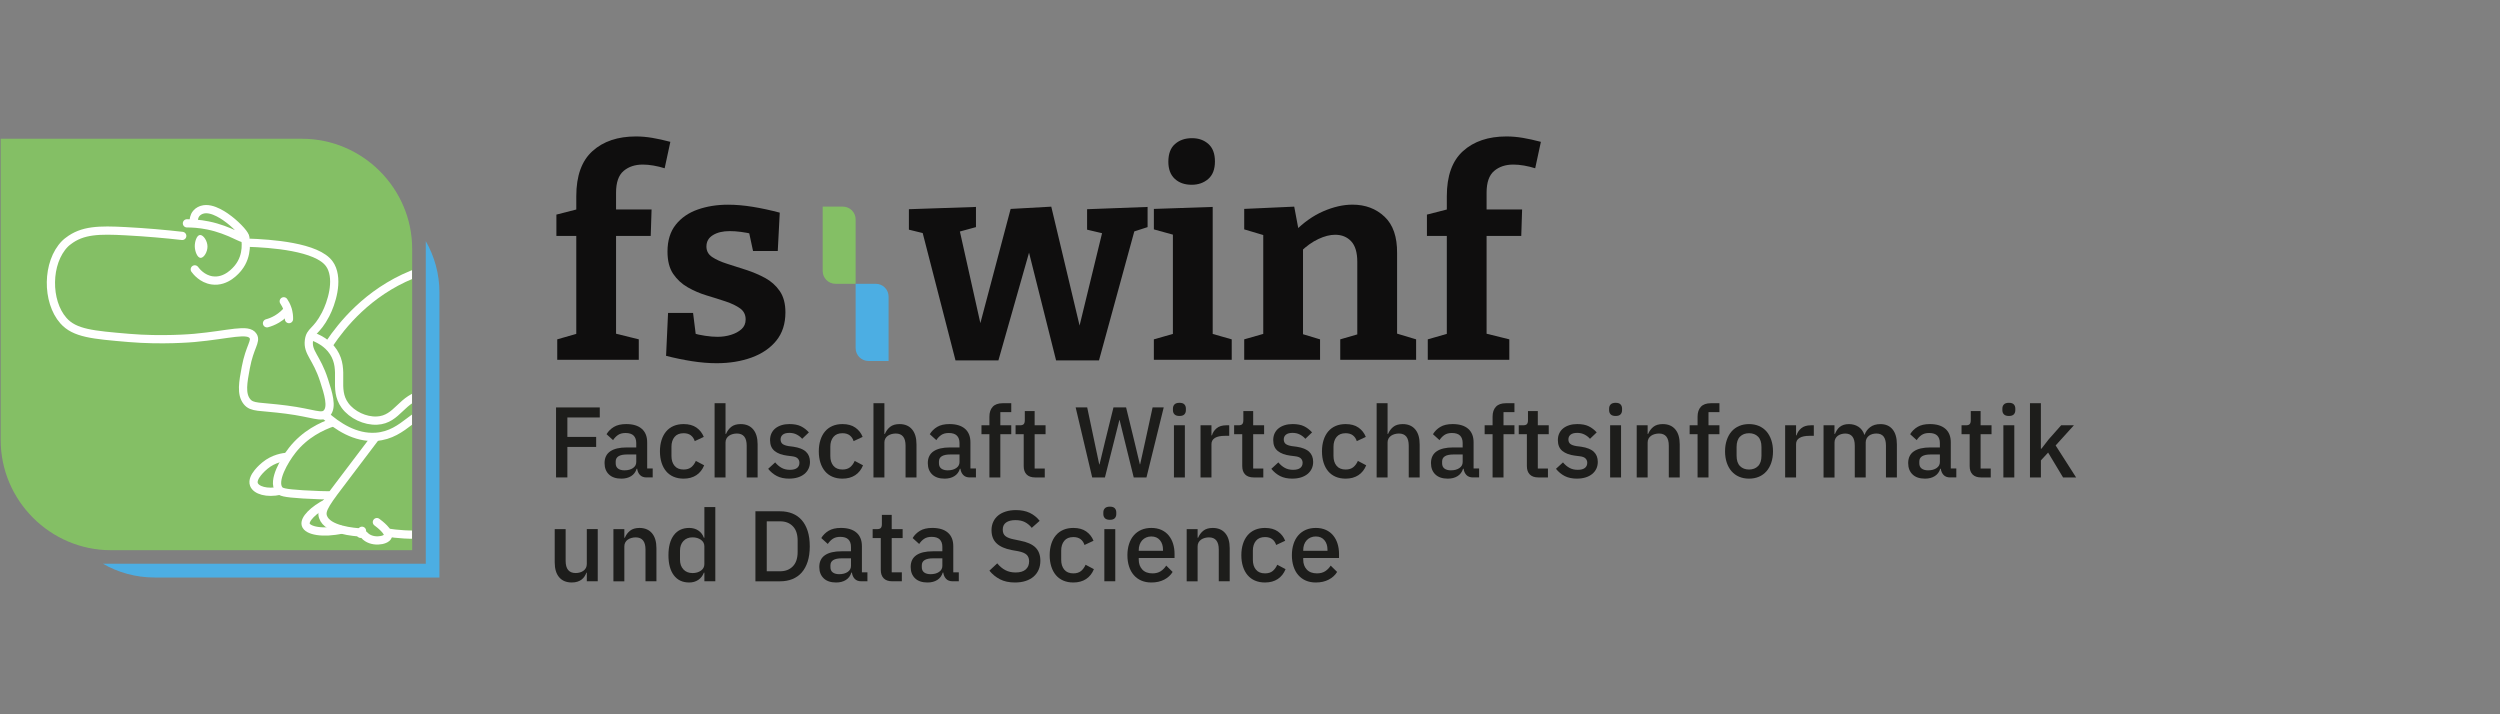 <?xml version="1.0" encoding="UTF-8"?> <svg xmlns="http://www.w3.org/2000/svg" xmlns:xlink="http://www.w3.org/1999/xlink" id="Layer_1" width="1974.01" height="564" viewBox="0 0 1974.01 564"><rect x="0" y="0" width="1974.01" height="564" fill="#808080" stroke="none"/><defs><clipPath id="clippath"><rect x=".39" y="109.39" width="324.92" height="324.87" fill="none"></rect></clipPath></defs><path d="M439.05,376.99v-55.28h34.53v7.92h-25.58v15.36h22.73v7.92h-22.73v24.07h-8.95Z" fill="#1d1d1b"></path><path d="M510.56,376.99c-2.27,0-4.01-.65-5.23-1.94-1.21-1.29-1.95-2.94-2.22-4.95h-.4c-.79,2.59-2.25,4.54-4.36,5.86-2.11,1.32-4.67,1.98-7.68,1.98-4.28,0-7.56-1.11-9.86-3.33-2.3-2.22-3.44-5.2-3.44-8.95,0-4.12,1.49-7.21,4.47-9.27,2.98-2.06,7.35-3.09,13.11-3.09h7.44v-3.48c0-2.53-.69-4.49-2.06-5.86-1.37-1.37-3.51-2.06-6.42-2.06-2.43,0-4.41.53-5.94,1.58-1.53,1.06-2.82,2.4-3.88,4.04l-5.15-4.67c1.37-2.32,3.3-4.24,5.78-5.74,2.48-1.5,5.73-2.26,9.74-2.26,5.33,0,9.42,1.24,12.28,3.72,2.85,2.48,4.28,6.05,4.28,10.69v20.67h4.36v7.05h-4.83ZM493.14,371.37c2.69,0,4.91-.59,6.65-1.78,1.74-1.19,2.61-2.78,2.61-4.79v-5.94h-7.29c-5.97,0-8.95,1.85-8.95,5.54v1.43c0,1.85.62,3.23,1.86,4.16,1.24.92,2.94,1.39,5.11,1.39Z" fill="#1d1d1b"></path><path d="M539.78,377.94c-2.96,0-5.6-.5-7.92-1.5-2.32-1-4.28-2.44-5.86-4.32-1.58-1.87-2.8-4.14-3.64-6.81-.85-2.67-1.27-5.63-1.27-8.91s.42-6.24,1.27-8.91c.84-2.67,2.06-4.94,3.64-6.81,1.58-1.87,3.54-3.31,5.86-4.32,2.32-1,4.96-1.5,7.92-1.5,4.12,0,7.5.92,10.14,2.77,2.64,1.85,4.57,4.3,5.78,7.36l-7.13,3.33c-.58-1.9-1.6-3.42-3.05-4.55-1.45-1.13-3.37-1.7-5.74-1.7-3.17,0-5.56.99-7.17,2.96-1.61,1.98-2.42,4.54-2.42,7.7v7.35c0,3.16.8,5.73,2.42,7.7,1.61,1.97,4,2.96,7.17,2.96,2.53,0,4.55-.62,6.06-1.86,1.5-1.24,2.71-2.89,3.6-4.95l6.57,3.48c-1.37,3.39-3.43,6-6.18,7.81-2.75,1.81-6.1,2.72-10.06,2.72Z" fill="#1d1d1b"></path><path d="M564.25,318.39h8.63v24.23h.4c.9-2.22,2.26-4.06,4.08-5.54,1.82-1.48,4.32-2.22,7.48-2.22,4.22,0,7.51,1.39,9.86,4.16,2.35,2.77,3.52,6.72,3.52,11.84v26.13h-8.63v-25.1c0-6.39-2.59-9.58-7.76-9.58-1.11,0-2.21.15-3.29.44-1.08.29-2.05.73-2.89,1.31-.85.58-1.52,1.32-2.02,2.22-.5.9-.75,1.93-.75,3.09v27.64h-8.63v-58.6Z" fill="#1d1d1b"></path><path d="M623.25,377.94c-3.91,0-7.18-.69-9.82-2.06-2.64-1.37-4.94-3.27-6.89-5.7l5.54-5.07c1.53,1.85,3.23,3.29,5.11,4.32,1.87,1.03,4.05,1.54,6.53,1.54s4.42-.49,5.66-1.47c1.24-.98,1.86-2.34,1.86-4.08,0-1.32-.44-2.44-1.31-3.37-.87-.92-2.39-1.52-4.55-1.78l-3.8-.48c-4.22-.53-7.54-1.75-9.94-3.68-2.4-1.93-3.6-4.79-3.6-8.59,0-2.01.37-3.79,1.11-5.35.74-1.56,1.78-2.88,3.13-3.96,1.35-1.08,2.96-1.91,4.83-2.49,1.87-.58,3.95-.87,6.22-.87,3.69,0,6.72.58,9.07,1.74,2.35,1.16,4.45,2.77,6.3,4.83l-5.31,5.07c-1.06-1.27-2.44-2.36-4.16-3.29-1.72-.92-3.68-1.39-5.9-1.39-2.38,0-4.13.48-5.27,1.43-1.14.95-1.7,2.19-1.7,3.72s.5,2.77,1.5,3.56,2.61,1.37,4.83,1.74l3.8.48c4.54.69,7.85,2.02,9.94,4,2.08,1.98,3.13,4.63,3.13,7.96,0,2.01-.38,3.81-1.15,5.42-.77,1.61-1.86,3-3.29,4.16-1.43,1.16-3.14,2.06-5.15,2.69-2.01.63-4.25.95-6.73.95Z" fill="#1d1d1b"></path><path d="M665.22,377.94c-2.96,0-5.6-.5-7.92-1.5-2.32-1-4.28-2.44-5.86-4.32-1.58-1.87-2.8-4.14-3.64-6.81-.85-2.67-1.27-5.63-1.27-8.91s.42-6.24,1.27-8.91c.84-2.67,2.06-4.94,3.64-6.81,1.58-1.87,3.54-3.31,5.86-4.32,2.32-1,4.96-1.5,7.92-1.5,4.12,0,7.5.92,10.14,2.77,2.64,1.85,4.57,4.3,5.78,7.36l-7.13,3.33c-.58-1.9-1.6-3.42-3.05-4.55-1.45-1.13-3.37-1.7-5.74-1.7-3.17,0-5.56.99-7.17,2.96-1.61,1.98-2.42,4.54-2.42,7.7v7.35c0,3.16.8,5.73,2.42,7.7,1.61,1.97,4,2.96,7.17,2.96,2.53,0,4.55-.62,6.06-1.86,1.5-1.24,2.71-2.89,3.6-4.95l6.57,3.48c-1.37,3.39-3.43,6-6.18,7.81-2.75,1.81-6.1,2.72-10.06,2.72Z" fill="#1d1d1b"></path><path d="M689.69,318.39h8.63v24.23h.4c.9-2.22,2.26-4.06,4.08-5.54,1.82-1.48,4.32-2.22,7.48-2.22,4.22,0,7.51,1.39,9.86,4.16,2.35,2.77,3.52,6.72,3.52,11.84v26.13h-8.63v-25.1c0-6.39-2.59-9.58-7.76-9.58-1.11,0-2.21.15-3.29.44-1.08.29-2.05.73-2.89,1.31-.85.58-1.52,1.32-2.02,2.22-.5.9-.75,1.93-.75,3.09v27.64h-8.63v-58.6Z" fill="#1d1d1b"></path><path d="M765.8,376.99c-2.27,0-4.01-.65-5.23-1.94-1.21-1.29-1.95-2.94-2.22-4.95h-.4c-.79,2.59-2.25,4.54-4.36,5.86-2.11,1.32-4.67,1.98-7.68,1.98-4.28,0-7.56-1.11-9.86-3.33-2.3-2.22-3.44-5.2-3.44-8.95,0-4.12,1.49-7.21,4.47-9.27,2.98-2.06,7.35-3.09,13.11-3.09h7.44v-3.48c0-2.53-.69-4.49-2.06-5.86-1.37-1.37-3.51-2.06-6.42-2.06-2.43,0-4.41.53-5.94,1.58-1.53,1.06-2.82,2.4-3.88,4.04l-5.15-4.67c1.37-2.32,3.3-4.24,5.78-5.74,2.48-1.5,5.73-2.26,9.74-2.26,5.33,0,9.42,1.24,12.28,3.72,2.85,2.48,4.28,6.05,4.28,10.69v20.67h4.36v7.05h-4.83ZM748.38,371.37c2.69,0,4.91-.59,6.65-1.78,1.74-1.19,2.61-2.78,2.61-4.79v-5.94h-7.29c-5.97,0-8.95,1.85-8.95,5.54v1.43c0,1.85.62,3.23,1.86,4.16,1.24.92,2.94,1.39,5.11,1.39Z" fill="#1d1d1b"></path><path d="M781.24,342.86h-6.26v-7.05h6.26v-6.81c0-3.33.87-5.93,2.61-7.8,1.74-1.87,4.36-2.81,7.84-2.81h6.81v7.05h-8.63v10.37h8.63v7.05h-8.63v34.13h-8.63v-34.13Z" fill="#1d1d1b"></path><path d="M817.43,376.99c-3.01,0-5.28-.78-6.81-2.34-1.53-1.56-2.3-3.76-2.3-6.61v-25.18h-6.42v-7.05h3.49c1.42,0,2.42-.32,2.97-.95.55-.63.83-1.66.83-3.09v-7.21h7.76v11.25h8.63v7.05h-8.63v27.08h8v7.05h-7.52Z" fill="#1d1d1b"></path><path d="M862.41,376.99l-13.07-55.28h9.11l5.62,26.61,3.88,18.37h.24l4.43-18.37,6.57-26.61h9.98l6.49,26.61,4.36,18.29h.24l4.04-18.29,5.78-26.61h8.79l-13.62,55.28h-10.06l-7.05-28.59-4.12-16.79h-.16l-4.2,16.79-7.21,28.59h-10.06Z" fill="#1d1d1b"></path><path d="M931.31,328.45c-1.79,0-3.1-.42-3.92-1.27-.82-.84-1.23-1.93-1.23-3.25v-1.35c0-1.32.41-2.4,1.23-3.25.82-.84,2.12-1.27,3.92-1.27s3.09.42,3.88,1.27c.79.85,1.19,1.93,1.19,3.25v1.35c0,1.32-.4,2.4-1.19,3.25-.79.85-2.09,1.27-3.88,1.27ZM926.95,335.81h8.63v41.18h-8.63v-41.18Z" fill="#1d1d1b"></path><path d="M947.94,376.99v-41.18h8.63v7.92h.4c.58-2.11,1.79-3.96,3.64-5.54,1.85-1.58,4.41-2.38,7.68-2.38h2.3v8.32h-3.41c-3.43,0-6.06.55-7.88,1.66s-2.73,2.75-2.73,4.91v26.29h-8.63Z" fill="#1d1d1b"></path><path d="M989.99,376.99c-3.01,0-5.28-.78-6.81-2.34-1.53-1.56-2.3-3.76-2.3-6.61v-25.18h-6.42v-7.05h3.49c1.42,0,2.42-.32,2.97-.95.55-.63.83-1.66.83-3.09v-7.21h7.76v11.25h8.63v7.05h-8.63v27.08h8v7.05h-7.52Z" fill="#1d1d1b"></path><path d="M1020.56,377.94c-3.91,0-7.18-.69-9.82-2.06-2.64-1.37-4.94-3.27-6.89-5.7l5.54-5.07c1.53,1.85,3.23,3.29,5.11,4.32,1.87,1.03,4.05,1.54,6.53,1.54s4.42-.49,5.66-1.47c1.24-.98,1.86-2.34,1.86-4.08,0-1.32-.44-2.44-1.31-3.37-.87-.92-2.39-1.52-4.55-1.78l-3.8-.48c-4.22-.53-7.54-1.75-9.94-3.68-2.4-1.93-3.6-4.79-3.6-8.59,0-2.01.37-3.79,1.11-5.35.74-1.56,1.78-2.88,3.13-3.96,1.35-1.08,2.96-1.91,4.83-2.49,1.87-.58,3.95-.87,6.22-.87,3.69,0,6.72.58,9.07,1.74,2.35,1.16,4.45,2.77,6.3,4.83l-5.31,5.07c-1.06-1.27-2.44-2.36-4.16-3.29-1.72-.92-3.68-1.39-5.9-1.39-2.38,0-4.13.48-5.27,1.43-1.14.95-1.7,2.19-1.7,3.72s.5,2.77,1.5,3.56,2.61,1.37,4.83,1.74l3.8.48c4.54.69,7.85,2.02,9.94,4,2.08,1.98,3.13,4.63,3.13,7.96,0,2.01-.38,3.81-1.15,5.42-.77,1.61-1.86,3-3.29,4.16-1.43,1.16-3.14,2.06-5.15,2.69-2.01.63-4.25.95-6.73.95Z" fill="#1d1d1b"></path><path d="M1062.53,377.94c-2.96,0-5.6-.5-7.92-1.5-2.32-1-4.28-2.44-5.86-4.32-1.58-1.87-2.8-4.14-3.64-6.81-.85-2.67-1.27-5.63-1.27-8.91s.42-6.24,1.27-8.91c.84-2.67,2.06-4.94,3.64-6.81,1.58-1.87,3.54-3.31,5.86-4.32,2.32-1,4.96-1.5,7.92-1.5,4.12,0,7.5.92,10.14,2.77,2.64,1.85,4.57,4.3,5.78,7.36l-7.13,3.33c-.58-1.9-1.6-3.42-3.05-4.55-1.45-1.13-3.37-1.7-5.74-1.7-3.17,0-5.56.99-7.17,2.96-1.61,1.98-2.42,4.54-2.42,7.7v7.35c0,3.16.8,5.73,2.42,7.7,1.61,1.97,4,2.96,7.17,2.96,2.53,0,4.55-.62,6.06-1.86,1.5-1.24,2.71-2.89,3.6-4.95l6.57,3.48c-1.37,3.39-3.43,6-6.18,7.81-2.75,1.81-6.1,2.72-10.06,2.72Z" fill="#1d1d1b"></path><path d="M1087,318.39h8.63v24.23h.4c.9-2.22,2.26-4.06,4.08-5.54,1.82-1.48,4.32-2.22,7.48-2.22,4.22,0,7.51,1.39,9.86,4.16,2.35,2.77,3.52,6.72,3.52,11.84v26.13h-8.63v-25.1c0-6.39-2.59-9.58-7.76-9.58-1.11,0-2.21.15-3.29.44-1.08.29-2.05.73-2.89,1.31-.85.58-1.52,1.32-2.02,2.22-.5.9-.75,1.93-.75,3.09v27.64h-8.63v-58.6Z" fill="#1d1d1b"></path><path d="M1163.1,376.99c-2.27,0-4.01-.65-5.23-1.94-1.21-1.29-1.95-2.94-2.22-4.95h-.4c-.79,2.59-2.25,4.54-4.36,5.86-2.11,1.32-4.67,1.98-7.68,1.98-4.28,0-7.56-1.11-9.86-3.33-2.3-2.22-3.44-5.2-3.44-8.95,0-4.12,1.49-7.21,4.47-9.27,2.98-2.06,7.35-3.09,13.11-3.09h7.44v-3.48c0-2.53-.69-4.49-2.06-5.86-1.37-1.37-3.51-2.06-6.42-2.06-2.43,0-4.41.53-5.94,1.58-1.53,1.06-2.82,2.4-3.88,4.04l-5.15-4.67c1.37-2.32,3.3-4.24,5.78-5.74,2.48-1.5,5.73-2.26,9.74-2.26,5.33,0,9.42,1.24,12.28,3.72,2.85,2.48,4.28,6.05,4.28,10.69v20.67h4.36v7.05h-4.83ZM1145.68,371.37c2.69,0,4.91-.59,6.65-1.78,1.74-1.19,2.61-2.78,2.61-4.79v-5.94h-7.29c-5.97,0-8.95,1.85-8.95,5.54v1.43c0,1.85.62,3.23,1.86,4.16,1.24.92,2.94,1.39,5.11,1.39Z" fill="#1d1d1b"></path><path d="M1178.55,342.86h-6.26v-7.05h6.26v-6.81c0-3.33.87-5.93,2.61-7.8,1.74-1.87,4.36-2.81,7.84-2.81h6.81v7.05h-8.63v10.37h8.63v7.05h-8.63v34.13h-8.63v-34.13Z" fill="#1d1d1b"></path><path d="M1214.74,376.99c-3.01,0-5.28-.78-6.81-2.34-1.53-1.56-2.3-3.76-2.3-6.61v-25.18h-6.42v-7.05h3.49c1.42,0,2.42-.32,2.97-.95.55-.63.83-1.66.83-3.09v-7.21h7.76v11.25h8.63v7.05h-8.63v27.08h8v7.05h-7.52Z" fill="#1d1d1b"></path><path d="M1245.31,377.94c-3.91,0-7.18-.69-9.82-2.06-2.64-1.37-4.94-3.27-6.89-5.7l5.54-5.07c1.53,1.85,3.23,3.29,5.11,4.32,1.87,1.03,4.05,1.54,6.53,1.54s4.42-.49,5.66-1.47c1.24-.98,1.86-2.34,1.86-4.08,0-1.32-.44-2.44-1.31-3.37-.87-.92-2.39-1.52-4.55-1.78l-3.8-.48c-4.22-.53-7.54-1.75-9.94-3.68-2.4-1.93-3.6-4.79-3.6-8.59,0-2.01.37-3.79,1.11-5.35.74-1.56,1.78-2.88,3.13-3.96,1.35-1.08,2.96-1.91,4.83-2.49,1.87-.58,3.95-.87,6.22-.87,3.69,0,6.72.58,9.07,1.74,2.35,1.16,4.45,2.77,6.3,4.83l-5.31,5.07c-1.06-1.27-2.44-2.36-4.16-3.29-1.72-.92-3.68-1.39-5.9-1.39-2.38,0-4.13.48-5.27,1.43-1.14.95-1.7,2.19-1.7,3.72s.5,2.77,1.5,3.56,2.61,1.37,4.83,1.74l3.8.48c4.54.69,7.85,2.02,9.94,4,2.08,1.98,3.13,4.63,3.13,7.96,0,2.01-.38,3.81-1.15,5.42-.77,1.61-1.86,3-3.29,4.16-1.43,1.16-3.14,2.06-5.15,2.69-2.01.63-4.25.95-6.73.95Z" fill="#1d1d1b"></path><path d="M1275.71,328.45c-1.79,0-3.1-.42-3.92-1.27-.82-.84-1.23-1.93-1.23-3.25v-1.35c0-1.32.41-2.4,1.23-3.25.82-.84,2.12-1.27,3.92-1.27s3.09.42,3.88,1.27c.79.85,1.19,1.93,1.19,3.25v1.35c0,1.32-.4,2.4-1.19,3.25-.79.85-2.09,1.27-3.88,1.27ZM1271.36,335.81h8.63v41.18h-8.63v-41.18Z" fill="#1d1d1b"></path><path d="M1292.35,376.99v-41.18h8.63v6.81h.4c.9-2.22,2.26-4.06,4.08-5.54,1.82-1.48,4.32-2.22,7.48-2.22,4.22,0,7.51,1.39,9.86,4.16,2.35,2.77,3.52,6.72,3.52,11.84v26.13h-8.63v-25.02c0-6.44-2.59-9.66-7.76-9.66-1.11,0-2.21.15-3.29.44-1.08.29-2.05.73-2.89,1.31-.85.58-1.52,1.32-2.02,2.22-.5.9-.75,1.95-.75,3.17v27.56h-8.63Z" fill="#1d1d1b"></path><path d="M1340.41,342.86h-6.26v-7.05h6.26v-6.81c0-3.33.87-5.93,2.61-7.8,1.74-1.87,4.36-2.81,7.84-2.81h6.81v7.05h-8.63v10.37h8.63v7.05h-8.63v34.13h-8.63v-34.13Z" fill="#1d1d1b"></path><path d="M1381.04,377.94c-2.85,0-5.45-.5-7.8-1.5-2.35-1-4.34-2.44-5.98-4.32-1.64-1.87-2.9-4.14-3.8-6.81-.9-2.67-1.35-5.63-1.35-8.91s.45-6.24,1.35-8.91c.9-2.67,2.16-4.94,3.8-6.81,1.64-1.87,3.63-3.31,5.98-4.32,2.35-1,4.95-1.5,7.8-1.5s5.45.5,7.8,1.5c2.35,1,4.34,2.44,5.98,4.32,1.64,1.87,2.9,4.15,3.8,6.81.9,2.67,1.35,5.64,1.35,8.91s-.45,6.24-1.35,8.91c-.9,2.67-2.17,4.94-3.8,6.81-1.64,1.88-3.63,3.31-5.98,4.32-2.35,1-4.95,1.5-7.8,1.5ZM1381.04,370.74c2.96,0,5.33-.91,7.13-2.72,1.79-1.81,2.69-4.53,2.69-8.15v-6.93c0-3.62-.9-6.34-2.69-8.15-1.8-1.81-4.17-2.72-7.13-2.72s-5.33.91-7.13,2.72c-1.8,1.81-2.69,4.53-2.69,8.15v6.93c0,3.62.9,6.34,2.69,8.15,1.79,1.81,4.17,2.72,7.13,2.72Z" fill="#1d1d1b"></path><path d="M1409.55,376.99v-41.18h8.63v7.92h.4c.58-2.11,1.79-3.96,3.64-5.54,1.85-1.58,4.41-2.38,7.68-2.38h2.3v8.32h-3.41c-3.43,0-6.06.55-7.88,1.66s-2.73,2.75-2.73,4.91v26.29h-8.63Z" fill="#1d1d1b"></path><path d="M1439.88,376.99v-41.18h8.63v6.81h.4c.42-1.06.94-2.06,1.54-3.01.61-.95,1.35-1.78,2.22-2.49.87-.71,1.9-1.27,3.09-1.66,1.19-.4,2.57-.59,4.16-.59,2.8,0,5.28.69,7.44,2.06,2.16,1.37,3.75,3.48,4.75,6.34h.24c.74-2.32,2.16-4.3,4.28-5.94,2.11-1.64,4.83-2.46,8.16-2.46,4.12,0,7.31,1.39,9.58,4.16,2.27,2.77,3.41,6.72,3.41,11.84v26.13h-8.63v-25.1c0-3.17-.61-5.56-1.82-7.17-1.22-1.61-3.14-2.42-5.78-2.42-1.11,0-2.17.15-3.17.44-1,.29-1.89.73-2.65,1.31-.77.58-1.39,1.32-1.86,2.22-.48.9-.71,1.93-.71,3.09v27.64h-8.63v-25.1c0-6.39-2.51-9.58-7.52-9.58-1.06,0-2.1.15-3.13.44-1.03.29-1.94.73-2.73,1.31-.79.58-1.43,1.32-1.9,2.22-.47.9-.71,1.93-.71,3.09v27.64h-8.63Z" fill="#1d1d1b"></path><path d="M1539.9,376.99c-2.27,0-4.01-.65-5.23-1.94-1.21-1.29-1.95-2.94-2.22-4.95h-.4c-.79,2.59-2.25,4.54-4.36,5.86-2.11,1.32-4.67,1.98-7.68,1.98-4.28,0-7.56-1.11-9.86-3.33-2.3-2.22-3.44-5.2-3.44-8.95,0-4.12,1.49-7.21,4.47-9.27,2.98-2.06,7.35-3.09,13.11-3.09h7.44v-3.48c0-2.53-.69-4.49-2.06-5.86-1.37-1.37-3.51-2.06-6.42-2.06-2.43,0-4.41.53-5.94,1.58-1.53,1.06-2.82,2.4-3.88,4.04l-5.15-4.67c1.37-2.32,3.3-4.24,5.78-5.74,2.48-1.5,5.73-2.26,9.74-2.26,5.33,0,9.42,1.24,12.28,3.72,2.85,2.48,4.28,6.05,4.28,10.69v20.67h4.36v7.05h-4.83ZM1522.48,371.37c2.69,0,4.91-.59,6.65-1.78,1.74-1.19,2.61-2.78,2.61-4.79v-5.94h-7.29c-5.97,0-8.95,1.85-8.95,5.54v1.43c0,1.85.62,3.23,1.86,4.16,1.24.92,2.94,1.39,5.11,1.39Z" fill="#1d1d1b"></path><path d="M1564.37,376.99c-3.01,0-5.28-.78-6.81-2.34-1.53-1.56-2.3-3.76-2.3-6.61v-25.18h-6.42v-7.05h3.49c1.42,0,2.42-.32,2.97-.95.55-.63.83-1.66.83-3.09v-7.21h7.76v11.25h8.63v7.05h-8.63v27.08h8v7.05h-7.52Z" fill="#1d1d1b"></path><path d="M1586.23,328.45c-1.79,0-3.1-.42-3.92-1.27-.82-.84-1.23-1.93-1.23-3.25v-1.35c0-1.32.41-2.4,1.23-3.25.82-.84,2.12-1.27,3.92-1.27s3.09.42,3.88,1.27c.79.85,1.19,1.93,1.19,3.25v1.35c0,1.32-.4,2.4-1.19,3.25-.79.85-2.09,1.27-3.88,1.27ZM1581.87,335.81h8.63v41.18h-8.63v-41.18Z" fill="#1d1d1b"></path><path d="M1602.86,318.39h8.63v35.95h.4l5.7-7.36,9.9-11.17h10.06l-14.41,15.92,16.16,25.26h-10.3l-11.8-19.64-5.7,6.18v13.46h-8.63v-58.6Z" fill="#1d1d1b"></path><path d="M463.36,452.18h-.32c-.37,1-.86,1.98-1.47,2.93-.61.95-1.37,1.78-2.3,2.49-.92.71-2.03,1.28-3.33,1.7-1.29.42-2.79.63-4.47.63-4.28,0-7.59-1.37-9.94-4.12-2.35-2.74-3.52-6.68-3.52-11.8v-26.21h8.63v25.1c0,6.39,2.64,9.58,7.92,9.58,1.11,0,2.19-.15,3.25-.44,1.06-.29,1.99-.73,2.81-1.31.82-.58,1.48-1.32,1.98-2.22.5-.9.75-1.95.75-3.17v-27.56h8.63v41.18h-8.63v-6.81Z" fill="#1d1d1b"></path><path d="M484.35,458.99v-41.18h8.63v6.81h.4c.9-2.22,2.26-4.06,4.08-5.54,1.82-1.48,4.32-2.22,7.48-2.22,4.22,0,7.51,1.39,9.86,4.16,2.35,2.77,3.52,6.72,3.52,11.84v26.13h-8.63v-25.02c0-6.44-2.59-9.66-7.76-9.66-1.11,0-2.21.15-3.29.44-1.08.29-2.05.73-2.89,1.31-.85.58-1.52,1.32-2.02,2.22-.5.9-.75,1.95-.75,3.17v27.56h-8.63Z" fill="#1d1d1b"></path><path d="M556.18,452.18h-.4c-.9,2.43-2.36,4.33-4.4,5.7-2.03,1.37-4.42,2.06-7.17,2.06-5.23,0-9.27-1.89-12.12-5.66-2.85-3.77-4.28-9.07-4.28-15.88s1.43-12.1,4.28-15.88c2.85-3.77,6.89-5.66,12.12-5.66,2.74,0,5.13.67,7.17,2.02,2.03,1.35,3.5,3.26,4.4,5.74h.4v-24.23h8.63v58.6h-8.63v-6.81ZM546.83,452.5c2.64,0,4.86-.65,6.65-1.94,1.79-1.29,2.69-3,2.69-5.11v-14.1c0-2.11-.9-3.81-2.69-5.11-1.8-1.29-4.01-1.94-6.65-1.94-3.01,0-5.41.96-7.21,2.89-1.79,1.93-2.69,4.47-2.69,7.64v7.13c0,3.17.9,5.72,2.69,7.64,1.79,1.93,4.2,2.89,7.21,2.89Z" fill="#1d1d1b"></path><path d="M596.48,403.72h19.56c3.54,0,6.74.58,9.62,1.74,2.88,1.16,5.33,2.89,7.37,5.19,2.03,2.3,3.6,5.17,4.71,8.63,1.11,3.46,1.66,7.48,1.66,12.08s-.55,8.62-1.66,12.08c-1.11,3.46-2.68,6.34-4.71,8.63-2.03,2.3-4.49,4.03-7.37,5.19-2.88,1.16-6.08,1.74-9.62,1.74h-19.56v-55.28ZM616.04,451.07c4.12,0,7.44-1.29,9.98-3.88,2.53-2.59,3.8-6.39,3.8-11.4v-8.87c0-5.02-1.27-8.82-3.8-11.4-2.53-2.59-5.86-3.88-9.98-3.88h-10.61v39.44h10.61Z" fill="#1d1d1b"></path><path d="M680.11,458.99c-2.27,0-4.01-.65-5.23-1.94-1.21-1.29-1.95-2.94-2.22-4.95h-.4c-.79,2.59-2.25,4.54-4.36,5.86-2.11,1.32-4.67,1.98-7.68,1.98-4.28,0-7.56-1.11-9.86-3.33-2.3-2.22-3.44-5.2-3.44-8.95,0-4.12,1.49-7.21,4.47-9.27,2.98-2.06,7.35-3.09,13.11-3.09h7.44v-3.48c0-2.53-.69-4.49-2.06-5.86-1.37-1.37-3.51-2.06-6.42-2.06-2.43,0-4.41.53-5.94,1.58-1.53,1.06-2.82,2.4-3.88,4.04l-5.15-4.67c1.37-2.32,3.3-4.24,5.78-5.74,2.48-1.5,5.73-2.26,9.74-2.26,5.33,0,9.42,1.24,12.28,3.72,2.85,2.48,4.28,6.05,4.28,10.69v20.67h4.36v7.05h-4.83ZM662.69,453.37c2.69,0,4.91-.59,6.65-1.78,1.74-1.19,2.61-2.78,2.61-4.79v-5.94h-7.29c-5.97,0-8.95,1.85-8.95,5.54v1.43c0,1.85.62,3.23,1.86,4.16,1.24.92,2.94,1.39,5.11,1.39Z" fill="#1d1d1b"></path><path d="M704.58,458.99c-3.01,0-5.28-.78-6.81-2.34-1.53-1.56-2.3-3.76-2.3-6.61v-25.18h-6.42v-7.05h3.49c1.42,0,2.42-.32,2.97-.95.55-.63.83-1.66.83-3.09v-7.21h7.76v11.25h8.63v7.05h-8.63v27.08h8v7.05h-7.52Z" fill="#1d1d1b"></path><path d="M752.26,458.99c-2.27,0-4.01-.65-5.23-1.94-1.21-1.29-1.95-2.94-2.22-4.95h-.4c-.79,2.59-2.25,4.54-4.36,5.86-2.11,1.32-4.67,1.98-7.68,1.98-4.28,0-7.56-1.11-9.86-3.33-2.3-2.22-3.44-5.2-3.44-8.95,0-4.12,1.49-7.21,4.47-9.27,2.98-2.06,7.35-3.09,13.11-3.09h7.44v-3.48c0-2.53-.69-4.49-2.06-5.86-1.37-1.37-3.51-2.06-6.42-2.06-2.43,0-4.41.53-5.94,1.58-1.53,1.06-2.82,2.4-3.88,4.04l-5.15-4.67c1.37-2.32,3.3-4.24,5.78-5.74,2.48-1.5,5.73-2.26,9.74-2.26,5.33,0,9.42,1.24,12.28,3.72,2.85,2.48,4.28,6.05,4.28,10.69v20.67h4.36v7.05h-4.83ZM734.83,453.37c2.69,0,4.91-.59,6.65-1.78,1.74-1.19,2.61-2.78,2.61-4.79v-5.94h-7.29c-5.97,0-8.95,1.85-8.95,5.54v1.43c0,1.85.62,3.23,1.86,4.16,1.24.92,2.94,1.39,5.11,1.39Z" fill="#1d1d1b"></path><path d="M801.43,459.94c-4.65,0-8.59-.85-11.84-2.53s-6.03-3.96-8.35-6.81l6.18-5.78c1.95,2.38,4.1,4.17,6.45,5.39,2.35,1.22,5.03,1.82,8.04,1.82,3.54,0,6.2-.79,8-2.38,1.79-1.58,2.69-3.72,2.69-6.41,0-2.16-.63-3.88-1.9-5.15-1.27-1.27-3.51-2.22-6.73-2.85l-4.91-.87c-5.39-1-9.42-2.77-12.12-5.31-2.69-2.53-4.04-6.02-4.04-10.45,0-2.43.46-4.63,1.39-6.61.92-1.98,2.22-3.64,3.88-4.99s3.68-2.39,6.06-3.13c2.38-.74,5.04-1.11,8-1.11,4.17,0,7.79.73,10.85,2.18,3.06,1.45,5.67,3.55,7.84,6.3l-6.26,5.54c-1.42-1.85-3.17-3.33-5.23-4.44-2.06-1.11-4.62-1.66-7.68-1.66s-5.62.63-7.37,1.9-2.61,3.12-2.61,5.54.71,4.05,2.14,5.19c1.42,1.14,3.64,1.99,6.65,2.57l4.91,1.03c5.54,1.06,9.6,2.85,12.16,5.39s3.84,6.02,3.84,10.45c0,2.59-.45,4.94-1.35,7.05-.9,2.11-2.21,3.92-3.92,5.42-1.72,1.5-3.82,2.67-6.3,3.48-2.48.82-5.31,1.23-8.47,1.23Z" fill="#1d1d1b"></path><path d="M847.52,459.94c-2.96,0-5.6-.5-7.92-1.5-2.32-1-4.28-2.44-5.86-4.32-1.58-1.87-2.8-4.14-3.64-6.81-.85-2.67-1.27-5.63-1.27-8.91s.42-6.24,1.27-8.91c.84-2.67,2.06-4.94,3.64-6.81,1.58-1.87,3.54-3.31,5.86-4.32,2.32-1,4.96-1.5,7.92-1.5,4.12,0,7.5.92,10.14,2.77,2.64,1.85,4.57,4.3,5.78,7.36l-7.13,3.33c-.58-1.9-1.6-3.42-3.05-4.55-1.45-1.13-3.37-1.7-5.74-1.7-3.17,0-5.56.99-7.17,2.96-1.61,1.98-2.42,4.54-2.42,7.7v7.35c0,3.16.8,5.73,2.42,7.7,1.61,1.97,4,2.96,7.17,2.96,2.53,0,4.55-.62,6.06-1.86,1.5-1.24,2.71-2.89,3.6-4.95l6.57,3.48c-1.37,3.39-3.43,6-6.18,7.81-2.75,1.81-6.1,2.72-10.06,2.72Z" fill="#1d1d1b"></path><path d="M876.35,410.45c-1.79,0-3.1-.42-3.92-1.27-.82-.84-1.23-1.93-1.23-3.25v-1.35c0-1.32.41-2.4,1.23-3.25.82-.84,2.12-1.27,3.92-1.27s3.09.42,3.88,1.27c.79.85,1.19,1.93,1.19,3.25v1.35c0,1.32-.4,2.4-1.19,3.25-.79.85-2.09,1.27-3.88,1.27ZM871.99,417.81h8.63v41.18h-8.63v-41.18Z" fill="#1d1d1b"></path><path d="M909.14,459.94c-2.96,0-5.6-.5-7.92-1.5-2.32-1-4.3-2.44-5.94-4.32-1.64-1.87-2.89-4.14-3.76-6.81-.87-2.67-1.31-5.63-1.31-8.91s.44-6.24,1.31-8.91c.87-2.67,2.12-4.94,3.76-6.81,1.64-1.87,3.62-3.31,5.94-4.32,2.32-1,4.96-1.5,7.92-1.5s5.66.53,7.96,1.58c2.3,1.06,4.21,2.52,5.74,4.4,1.53,1.88,2.68,4.05,3.44,6.53.76,2.48,1.15,5.15,1.15,8v3.25h-28.27v1.34c0,3.15.94,5.73,2.81,7.75,1.87,2.02,4.55,3.03,8.04,3.03,2.53,0,4.67-.55,6.41-1.65s3.22-2.6,4.43-4.49l5.07,5c-1.53,2.54-3.75,4.57-6.65,6.08-2.9,1.51-6.28,2.26-10.14,2.26ZM909.14,423.59c-1.48,0-2.84.26-4.08.79-1.24.53-2.3,1.27-3.17,2.22s-1.54,2.09-2.02,3.41c-.47,1.32-.71,2.77-.71,4.36v.55h19.16v-.79c0-3.17-.82-5.71-2.46-7.64-1.64-1.93-3.88-2.89-6.73-2.89Z" fill="#1d1d1b"></path><path d="M937.01,458.99v-41.18h8.63v6.81h.4c.9-2.22,2.26-4.06,4.08-5.54,1.82-1.48,4.32-2.22,7.48-2.22,4.22,0,7.51,1.39,9.86,4.16,2.35,2.77,3.52,6.72,3.52,11.84v26.13h-8.63v-25.02c0-6.44-2.59-9.66-7.76-9.66-1.11,0-2.21.15-3.29.44-1.08.29-2.05.73-2.89,1.31-.85.58-1.52,1.32-2.02,2.22-.5.9-.75,1.95-.75,3.17v27.56h-8.63Z" fill="#1d1d1b"></path><path d="M998.86,459.94c-2.96,0-5.6-.5-7.92-1.5-2.32-1-4.28-2.44-5.86-4.32-1.58-1.87-2.8-4.14-3.64-6.81-.85-2.67-1.27-5.63-1.27-8.91s.42-6.24,1.27-8.91c.84-2.67,2.06-4.94,3.64-6.81,1.58-1.87,3.54-3.31,5.86-4.32,2.32-1,4.96-1.5,7.92-1.5,4.12,0,7.5.92,10.14,2.77,2.64,1.85,4.57,4.3,5.78,7.36l-7.13,3.33c-.58-1.9-1.6-3.42-3.05-4.55-1.45-1.13-3.37-1.7-5.74-1.7-3.17,0-5.56.99-7.17,2.96-1.61,1.98-2.42,4.54-2.42,7.7v7.35c0,3.16.8,5.73,2.42,7.7,1.61,1.97,4,2.96,7.17,2.96,2.53,0,4.55-.62,6.06-1.86,1.5-1.24,2.71-2.89,3.6-4.95l6.57,3.48c-1.37,3.39-3.43,6-6.18,7.81-2.75,1.81-6.1,2.72-10.06,2.72Z" fill="#1d1d1b"></path><path d="M1039.01,459.94c-2.96,0-5.6-.5-7.92-1.5-2.32-1-4.3-2.44-5.94-4.32-1.64-1.87-2.89-4.14-3.76-6.81-.87-2.67-1.31-5.63-1.31-8.91s.44-6.24,1.31-8.91c.87-2.67,2.12-4.94,3.76-6.81,1.64-1.87,3.62-3.31,5.94-4.32,2.32-1,4.96-1.5,7.92-1.5s5.66.53,7.96,1.58c2.3,1.06,4.21,2.52,5.74,4.4,1.53,1.88,2.68,4.05,3.44,6.53.76,2.48,1.15,5.15,1.15,8v3.25h-28.27v1.34c0,3.15.94,5.73,2.81,7.75,1.87,2.02,4.55,3.03,8.04,3.03,2.53,0,4.67-.55,6.41-1.65s3.22-2.6,4.43-4.49l5.07,5c-1.53,2.54-3.75,4.57-6.65,6.08-2.9,1.51-6.28,2.26-10.14,2.26ZM1039.01,423.59c-1.48,0-2.84.26-4.08.79-1.24.53-2.3,1.27-3.17,2.22s-1.54,2.09-2.02,3.41c-.47,1.32-.71,2.77-.71,4.36v.55h19.16v-.79c0-3.17-.82-5.71-2.46-7.64-1.64-1.93-3.88-2.89-6.73-2.89Z" fill="#1d1d1b"></path><g id="Propeller"><path d="M649.59,163.14h15.89c5.59,0,10.13,4.54,10.13,10.13v50.82h-15.89c-5.59,0-10.13-4.54-10.13-10.13v-50.82h0Z" fill="#84bf65"></path><path d="M675.61,224.08h15.89c5.59,0,10.13,4.54,10.13,10.13v50.82h-15.89c-5.59,0-10.13-4.54-10.13-10.13v-50.82h0Z" fill="#4caee3"></path></g><g id="Text"><path d="M858.35,165.19l47.79-1.79v15.93l-13.91,4.49,4.04-3.37-28.5,104.11h-33.88l-24.23-96.48,6.06.22-27.37,96.26h-33.88l-26.48-102.77,3.37,2.92-13.69-3.37v-16.16l52.95-1.79v15.93l-16.38,4.49,3.37-2.47,18.85,84.37h-5.16l26.7-100.75,32.09-1.79,24.68,103.66h-4.71l20.64-84.82,2.92,2.92-15.26-3.59v-16.16Z" fill="#0f0e0e"></path><path d="M957.53,265.71l-2.24-2.69,17.28,4.94v16.16h-61.48v-16.16l17.28-4.94-2.24,2.69v-81.9l2.02,2.02-17.05-4.71v-16.16l46.45-1.57v102.32ZM940.93,145.89c-5.54,0-9.99-1.57-13.35-4.71-3.37-3.14-5.05-7.63-5.05-13.46,0-6.28,1.76-10.96,5.27-14.02,3.51-3.06,7.96-4.6,13.35-4.6s9.57,1.54,13.01,4.6c3.44,3.07,5.16,7.67,5.16,13.8s-1.76,10.73-5.27,13.8c-3.52,3.07-7.89,4.6-13.13,4.6Z" fill="#0f0e0e"></path><path d="M982.43,284.11v-16.16l18.85-5.39-3.81,4.49v-85.49l3.81,5.16-18.85-5.61v-16.16l39.49-1.79,4.04,21.54-4.04-1.57c7.18-7.33,14.81-12.75,22.89-16.27,8.08-3.51,15.78-5.27,23.11-5.27,10.17,0,18.62,3.18,25.35,9.54,6.73,6.36,10.02,15.97,9.87,28.83v67.09l-2.92-4.49,17.95,5.39v16.16h-59.91v-16.16l17.05-4.94-3.59,4.71v-61.03c0-7.33-1.61-12.71-4.82-16.16-3.22-3.44-7.44-5.16-12.68-5.16-4.04,0-8.45,1.12-13.24,3.37-4.79,2.24-9.5,5.61-14.14,10.1l2.02-4.71v73.6l-2.92-4.71,16.38,4.94v16.16h-59.91Z" fill="#0f0e0e"></path><path d="M1127.38,284.11v-16.16l17.95-5.16-2.92,3.37v-83.25l2.92,3.37h-18.62v-16.83l19.3-4.94-3.59,4.71v-14.36c0-16,4.26-27.86,12.79-35.56,8.53-7.7,19.97-11.56,34.33-11.56,4.19,0,8.49.38,12.9,1.12,4.41.75,9.16,1.79,14.25,3.14l-4.49,20.87c-2.84-.9-5.76-1.61-8.75-2.13-2.99-.52-5.83-.79-8.53-.79-6.14,0-11.18,1.68-15.15,5.05-3.96,3.37-5.95,9.09-5.95,17.17v17.05l-4.04-3.81h32.09l-.67,20.87h-30.52l3.14-3.37v83.25l-2.92-3.37,20.87,5.16v16.16h-64.4Z" fill="#0f0e0e"></path><path d="M440,284.11v-16.16l17.95-5.16-2.92,3.37v-83.25l2.92,3.37h-18.62v-16.83l19.3-4.94-3.59,4.71v-14.36c0-16,4.26-27.86,12.79-35.56,8.53-7.7,19.97-11.56,34.33-11.56,4.19,0,8.49.38,12.9,1.12,4.41.75,9.16,1.79,14.25,3.14l-4.49,20.87c-2.84-.9-5.76-1.61-8.75-2.13-2.99-.52-5.83-.79-8.53-.79-6.14,0-11.18,1.68-15.15,5.05-3.96,3.37-5.95,9.09-5.95,17.17v17.05l-4.04-3.81h32.09l-.67,20.87h-30.52l3.14-3.37v83.25l-2.92-3.37,20.87,5.16v16.16h-64.4Z" fill="#0f0e0e"></path><path d="M557.79,194.58c0,3.59,1.53,6.4,4.6,8.41,3.06,2.02,6.96,3.78,11.67,5.27,4.71,1.5,9.72,3.11,15.03,4.82,5.31,1.72,10.32,3.85,15.03,6.39,4.71,2.55,8.56,5.98,11.56,10.32,2.99,4.34,4.49,9.95,4.49,16.83,0,8.98-2.39,16.42-7.18,22.33-4.79,5.91-11.3,10.36-19.52,13.35-8.23,2.99-17.43,4.49-27.6,4.49-6.14,0-12.57-.53-19.3-1.57-6.73-1.05-13.61-2.47-20.64-4.26l1.57-33.88h19.75l2.47,19.75-2.69-3.81c2.99.9,6.28,1.61,9.87,2.13,3.59.53,6.81.79,9.65.79,3.74,0,7.29-.52,10.66-1.57,3.37-1.04,6.13-2.54,8.3-4.49,2.17-1.94,3.25-4.49,3.25-7.63,0-3.74-1.46-6.65-4.38-8.75-2.92-2.09-6.73-3.93-11.44-5.5-4.71-1.57-9.69-3.14-14.92-4.71-5.24-1.57-10.21-3.7-14.92-6.39-4.71-2.69-8.57-6.24-11.56-10.66-2.99-4.41-4.49-10.28-4.49-17.61,0-8.67,2.17-15.74,6.51-21.2,4.34-5.46,10.13-9.46,17.39-12,7.25-2.54,15.22-3.81,23.9-3.81,6.13,0,12.64.56,19.52,1.68,6.88,1.12,13.99,2.66,21.32,4.6l-1.57,30.29h-19.52l-3.81-17.73,4.26,4.49c-7.03-1.64-13.32-2.47-18.85-2.47s-9.8,1.05-13.24,3.14c-3.44,2.1-5.16,5.09-5.16,8.98Z" fill="#0f0e0e"></path></g><rect id="Padding_transparent" x="-109" width="564" height="564" fill="none"></rect><g id="Kroete"><path id="Square_Blue" d="M336.2,190.39v254.76H81.27c12.03,6.9,25.94,10.85,40.72,10.85h225v-224.97c0-14.75-3.93-28.63-10.8-40.63" fill="#4caee3"></path><path id="Square_Green" d="M325.46,434.44H87.6c-47.88,0-87.06-39.17-87.06-87.05V109.56h237.86c47.88,0,87.06,39.17,87.06,87.05v237.83Z" fill="#84bf65"></path><g id="Kroete_line"><g clip-path="url(#clippath)"><path d="M260.41,270.96c9.33-13.85,29.79-39.77,64.87-54.12,51.09-20.9,126.48-14.53,159.91,35.95,20.54,31.01,17.19,66.51,14.46,82.63" fill="none" stroke="#fff" stroke-miterlimit="10" stroke-width="6.5"></path><path d="M245.54,265.18c5.36,1.83,12.98,5.41,17.77,12.81,9.41,14.53-.54,28.96,9.09,42.14,5.56,7.61,15.99,12.41,25.21,11.98,16.66-.78,19.18-18.17,38.02-21.07,15.53-2.39,28.46,7.18,29.34,7.85,13.62,10.39,8.79,22.48,21.07,31.4,14.47,10.51,35.57,4.2,38.43,3.31,19.07-5.98,18.61-18.39,36.78-23.55,17.45-4.96,38.64.95,40.91,9.5.72,2.69-.34,6.06-2.48,7.85-5.68,4.76-15.17-5.05-27.69-5.37-16.58-.43-19.76,16.24-41.32,24.79-1.79.71-25.65,9.8-46.28,0-24.53-11.65-21.85-39.17-39.67-42.56-16.39-3.12-24.56,19.04-47.93,20.66-16.28,1.13-30.48-8.35-40.49-17.35" fill="none" stroke="#fff" stroke-miterlimit="10" stroke-width="6.5"></path><path d="M195.54,191.63c18.03.58,55.07,3.11,64.6,16.84.61.88,1.1,1.75,1.1,1.75,6.12,11.52.47,29.13-4.13,38.01-7.38,14.23-12.17,12.57-13.18,20.62-1.24,9.79,6.01,12.99,11.94,31.44,3.27,10.16,6.82,21.16,2.07,26.03-4.01,4.1-10.21-.08-31.82-2.89-21.52-2.8-27.07-1.19-31.2-6.4-4.73-5.98-3.01-15.18-.83-26.86,3.06-16.37,8.37-20.58,5.79-24.79-3.9-6.36-18.68-1.08-46.49,1.45-1.71.16-25.47,2.22-51.65,0-28.51-2.42-42.77-3.62-51.65-13.63-13.45-15.16-13.32-45.97,1.24-60.73.95-.97,1.77-1.56,2.5-2.12,11.23-8.73,24.4-8.91,45.43-7.79,16.55.88,31.5,2.23,44.63,3.72" fill="none" stroke="#fff" stroke-linecap="round" stroke-miterlimit="10" stroke-width="6.5"></path><path d="M153.8,212.71c1.16,1.58,5.78,7.52,13.64,8.68,11.32,1.67,19.23-8.14,20.66-9.92,8.16-10.11,5.77-22.48,5.37-24.38" fill="none" stroke="#fff" stroke-linecap="round" stroke-miterlimit="10" stroke-width="6.5"></path><path d="M147.6,176.35c3.88,0,9.68.26,16.53,1.65,17.81,3.61,27.9,11.82,29.34,9.92,1.29-1.71-5.98-9.49-12.4-14.46-2.26-1.75-13.44-10.42-21.49-7.85-.85.27-2.91.93-4.55,2.89-1.97,2.36-2.08,5.15-2.07,6.2" fill="none" stroke="#fff" stroke-linecap="round" stroke-miterlimit="10" stroke-width="6.5"></path><path d="M263.3,333.35c-9.44,3.17-22.62,9.47-32.64,22.31-6.13,7.85-15.69,24.04-10.33,30.99,1.38,1.8,3.59,2.76,19.01,3.72,9.54.59,17.59.78,23.55.83" fill="none" stroke="#fff" stroke-miterlimit="10" stroke-width="6.5"></path><path d="M221.16,387.47c-10.43,2.32-18.98-.36-20.66-4.96-2.15-5.89,7.42-13.83,8.68-14.87,6.88-5.71,14.6-6.77,18.18-7.02" fill="none" stroke="#fff" stroke-miterlimit="10" stroke-width="6.5"></path><path d="M296.77,344.92c-4.1,5.45-12.38,16.44-23.14,30.57-15.87,20.86-20.53,26.76-18.59,32.64,3.42,10.38,24.52,12.05,30.99,12.39" fill="none" stroke="#fff" stroke-miterlimit="10" stroke-width="6.5"></path><path d="M270.33,418.05c-15.7,3.48-27.53.94-28.92-3.72-1.29-4.3,5.94-11.69,16.94-17.35" fill="none" stroke="#fff" stroke-miterlimit="10" stroke-width="6.5"></path><path d="M285.82,419.1c-1.94,5.08-1.2-.03,1.86,3.49,5.45,6.26,17.2,4.52,18.59.83,1.34-3.53-6.52-9.56-8.68-11.16" fill="none" stroke="#fff" stroke-linecap="round" stroke-miterlimit="10" stroke-width="6.5"></path><path d="M305.87,420.53c7.01,1.12,17.81,2.26,30.99,1.24,14.07-1.09,21.62-1.78,26.86-7.44,2.2-2.37,5.11-6.83,4.96-29.75-.06-8.98-.59-20.81-2.48-34.71" fill="none" stroke="#fff" stroke-miterlimit="10" stroke-width="6.5"></path><path d="M210.83,255.26c2.13-.58,4.9-1.56,7.85-3.31,3.93-2.32,6.61-5.04,8.26-7.02" fill="none" stroke="#fff" stroke-linecap="round" stroke-miterlimit="10" stroke-width="6.5"></path><path d="M224.05,237.91c.94,1.38,2.06,3.31,2.89,5.78,1.13,3.35,1.29,6.3,1.24,8.26" fill="none" stroke="#fff" stroke-linecap="round" stroke-miterlimit="10" stroke-width="6.5"></path><path d="M158.06,185.54c-.08,0-.16,0-.25.01-2.51.3-4.09,5.31-4.01,9.03.07,3.83,1.94,8.86,4.52,9.03.04,0,.09,0,.13,0,2.56,0,5.45-4.72,5.38-9.03-.06-4.4-3.21-9.04-5.78-9.04Z" fill="#fff"></path></g></g></g></svg> 